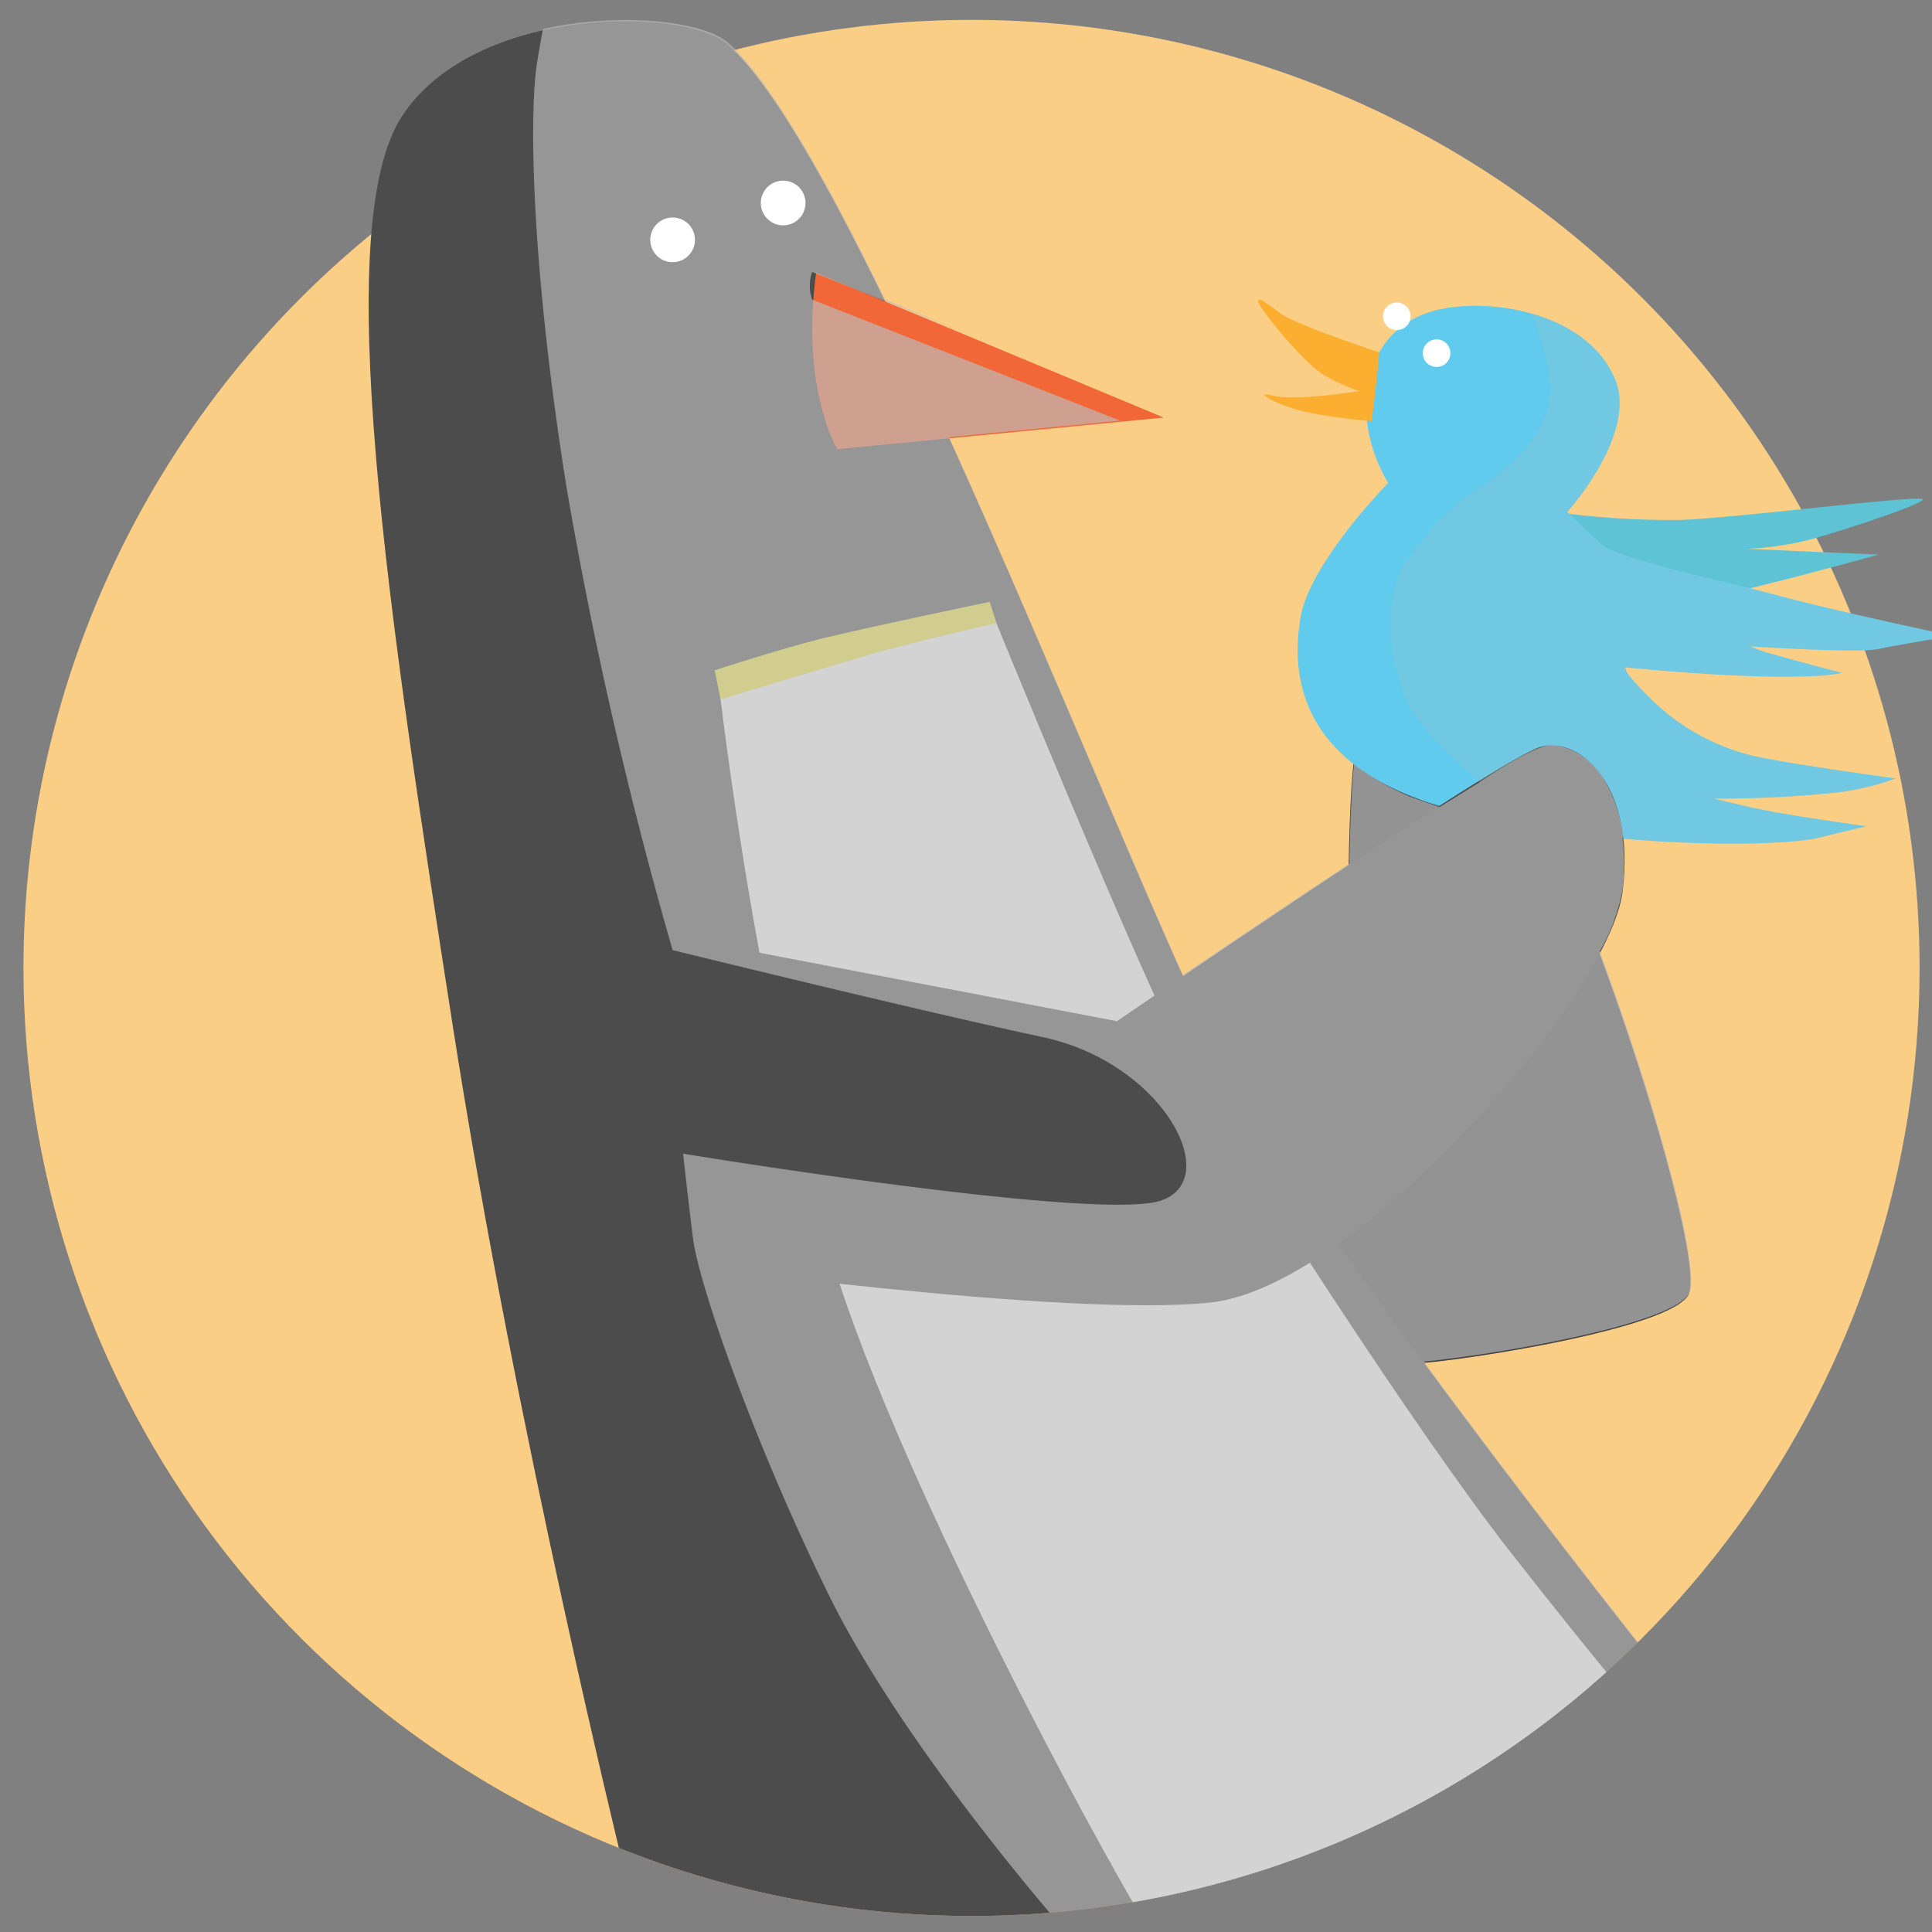 <svg xmlns="http://www.w3.org/2000/svg" xmlns:xlink="http://www.w3.org/1999/xlink" viewBox="0 0 140 140"><rect x="0" y="0" width="140" height="140" fill="#808080" stroke="none"/><defs><clipPath id="clip-path"><path d="M139.1,70.14a68.7,68.7,0,1,1-137.4,0C1.7,32.2,29-18.4,67-18.4c29.8,0,66.29,22.75,76.71,54.53C146.52,44.81,139.1,62,139.1,70.14Z" fill="none"/></clipPath></defs><title>wo6</title><g style="isolation:isolate"><g id="Layer_4" data-name="Layer 4"><g clip-path="url(#clip-path)"><circle cx="70.4" cy="70.14" r="68.7" fill="#fbce86"/><path d="M102.31,98.77c.43.29,18.18-2.15,20-4.87s-9.88-38.07-14.17-40.07-8.87-1.29-9.73,0-.72,16.89-.72,16.89L89,79Z" fill="#424243"/><path d="M45.21,135.41s-7.82-31.68-12.4-61.07-9-58-3.63-66S49.54.55,52.65,3.16c9.54,8,29.39,61.45,36.45,74.62s32.25,44.65,32.25,44.65S96.16,137.7,82.23,140.37s-27.23,1.91-31,1S45.21,135.41,45.21,135.41Z" fill="#4c4c4d"/><path d="M84.33,141.32c-.57.19-16.6-28.62-22.9-46.56s-9.35-45.23-9.35-45.23,13.55-4.58,16.13-5S71.73,44,71.73,44,82.61,70.72,86,77s16.6,26.72,23.47,35.49,10.69,13.17,10.69,13.17Z" fill="#fff"/><path d="M59.14,19.76l25.19,10.5L60.67,32.55S58,28.16,59.14,19.76Z" fill="#f26737"/><path d="M52.21,50.68s7.59-2.3,10.84-3.25,9.16-2.27,9.16-2.27l-.49-1.55s-9.15,1.91-12.2,2.67-7.73,2.29-7.73,2.29Z" fill="#f6ec37"/><path d="M112.35,37.06a62,62,0,0,0,9.37.62c4.23-.14,17.75-1.89,17.61-1.48s-6.59,2.52-8.58,3a22.69,22.69,0,0,1-4.21.57l9.57.42s-9.14,2.56-13.41,3.34-8.77,1.85-8.77,1.85-5.17-3.19-4.62-5.16S112.35,37.06,112.35,37.06Z" fill="#4ac5dd"/><path d="M100.59,35s-5.65,5.75-6.34,9.71S94,55.05,103.7,58.22s24.68,3.31,28.12,2.48l3.43-.83s-6.07-.82-8.56-1.41l-2.49-.59a84.35,84.35,0,0,0,9.1-.46,20.28,20.28,0,0,0,4.07-1s-9.2-1.25-10.86-1.78a15.73,15.73,0,0,1-6.71-3.82c-2.58-2.49-1.95-2.45-1.95-2.45s5.45.57,10.09.66,5.5-.27,5.5-.27-5.39-1.41-6-1.66l-.62-.25s7.77.51,9.27.19,5.41-.95,5.41-.95-8.4-1.78-12.55-2.9-11.85-2.68-13-3.81l-2.38-2.27s5.09-5.62,3.48-9.58c-1.95-4.79-8.89-6-12.86-5.07C98.56,23.8,97.74,30.19,100.59,35Z" fill="#60cbec"/><path d="M48.5,91.52s28.77,4,39.26,2.86,28.86-22.14,29.82-29.77-3.05-11.26-5.92-10.5S80.94,74,80.94,74L49.6,68" fill="#4c4c4d"/><path d="M99.94,25.53s-6.09-2-7.2-2.85-1.71-1.27-1.53-.73,3.3,4.44,4.82,5.28a13.77,13.77,0,0,0,2.46,1.11s-4.59.75-6.25.33.37.76,2.56,1.22a38,38,0,0,0,4.6.62S99.84,27.05,99.94,25.53Z" fill="#fbae2f"/><path d="M112.58,54c-1.29-.14-5.26,2.62-5.26,2.62l-3,1.86-2.05-.72a17.6,17.6,0,0,1-4.15-2.39c-.19,1.71-.29,4.47-.34,7.2-4.34,2.86-8.81,5.87-12.06,8.07C81.31,60.83,75,45.42,68.78,31.68l12.39-1.2L58.85,21.71a3.06,3.06,0,0,1,0-2l11.42,4.55-6.13-2.56c-4.38-9-8.46-16.14-11.49-18.69C50.84,1.55,45,.85,39.35,2.1c-.15.74-.29,1.58-.44,2.49-.57,3.72-.43,14.6,2.15,30.77a311.31,311.31,0,0,0,7.68,33.49s18.08,4.44,26.81,6.3S88.72,85.46,84.12,87,49.5,83.6,49.5,83.6s.29,2.72.72,6.15,4.58,15.17,9.88,25.91c4.3,8.71,12.65,19.22,18,25.31,1.36-.2,2.74-.42,4.12-.69l1.21-.26c.51.81.82,1.24.89,1.21l35.88-15.65s-.51-.59-1.45-1.71c1.64-.95,2.6-1.53,2.6-1.53s-9.29-11.61-18.16-23.68c3.65-.3,17.53-2.46,19.16-4.85,1.08-1.58-2.44-14.2-6.42-24.88a14.25,14.25,0,0,0,1.64-4.41,15.8,15.8,0,0,0,0-3.84h.06a11,11,0,0,0-1.49-4.32A5,5,0,0,0,112.58,54Z" fill="#bcbcbc" opacity="0.66" style="mix-blend-mode:multiply"/><path d="M131.82,60.71l3.43-.83s-6.07-.82-8.56-1.41l-2.49-.59a84.35,84.35,0,0,0,9.1-.46,20.29,20.29,0,0,0,4.07-1s-9.2-1.25-10.86-1.78a15.73,15.73,0,0,1-6.71-3.82c-2.58-2.49-1.95-2.45-1.95-2.45s5.45.57,10.09.66,5.5-.27,5.5-.27-5.39-1.41-6-1.66l-.62-.25s7.77.51,9.27.19,5.41-.95,5.41-.95-8.4-1.78-12.55-2.9l-2.19-.56c4.34-1,9.35-2.45,9.35-2.45l-9.57-.42a22.68,22.68,0,0,0,4.21-.57c2-.5,8.45-2.61,8.58-3S126,37.53,121.73,37.67a57.16,57.16,0,0,1-8.1-.45l-.09-.09s5.09-5.62,3.48-9.58c-1-2.49-3.37-4-6-4.75.51,1.54,1.56,4.07,1.23,6.21-.61,3.89-5.53,6.63-5.53,6.63a22.4,22.4,0,0,0-5,5.3c-1.57,2.72-1,7.68.43,10.26,1.27,2.37,5.11,5.48,5.11,5.48s4-2.76,5.26-2.62a5,5,0,0,1,3.58,2.4,11,11,0,0,1,1.49,4.32C124.06,61.34,129.85,61.19,131.82,60.71Z" fill="#bcbcbc" opacity="0.19" style="mix-blend-mode:multiply"/></g></g><g id="Layer_6" data-name="Layer 6"><circle cx="104.1" cy="25.59" r="1" transform="translate(71.74 127.79) rotate(-86.24)" fill="#fff"/><circle cx="101.22" cy="22.92" r="1" transform="translate(71.71 122.42) rotate(-86.24)" fill="#fff"/><circle cx="48.74" cy="17.38" r="1.62" fill="#fff"/><circle cx="56.75" cy="14.71" r="1.62" fill="#fff"/></g></g></svg>